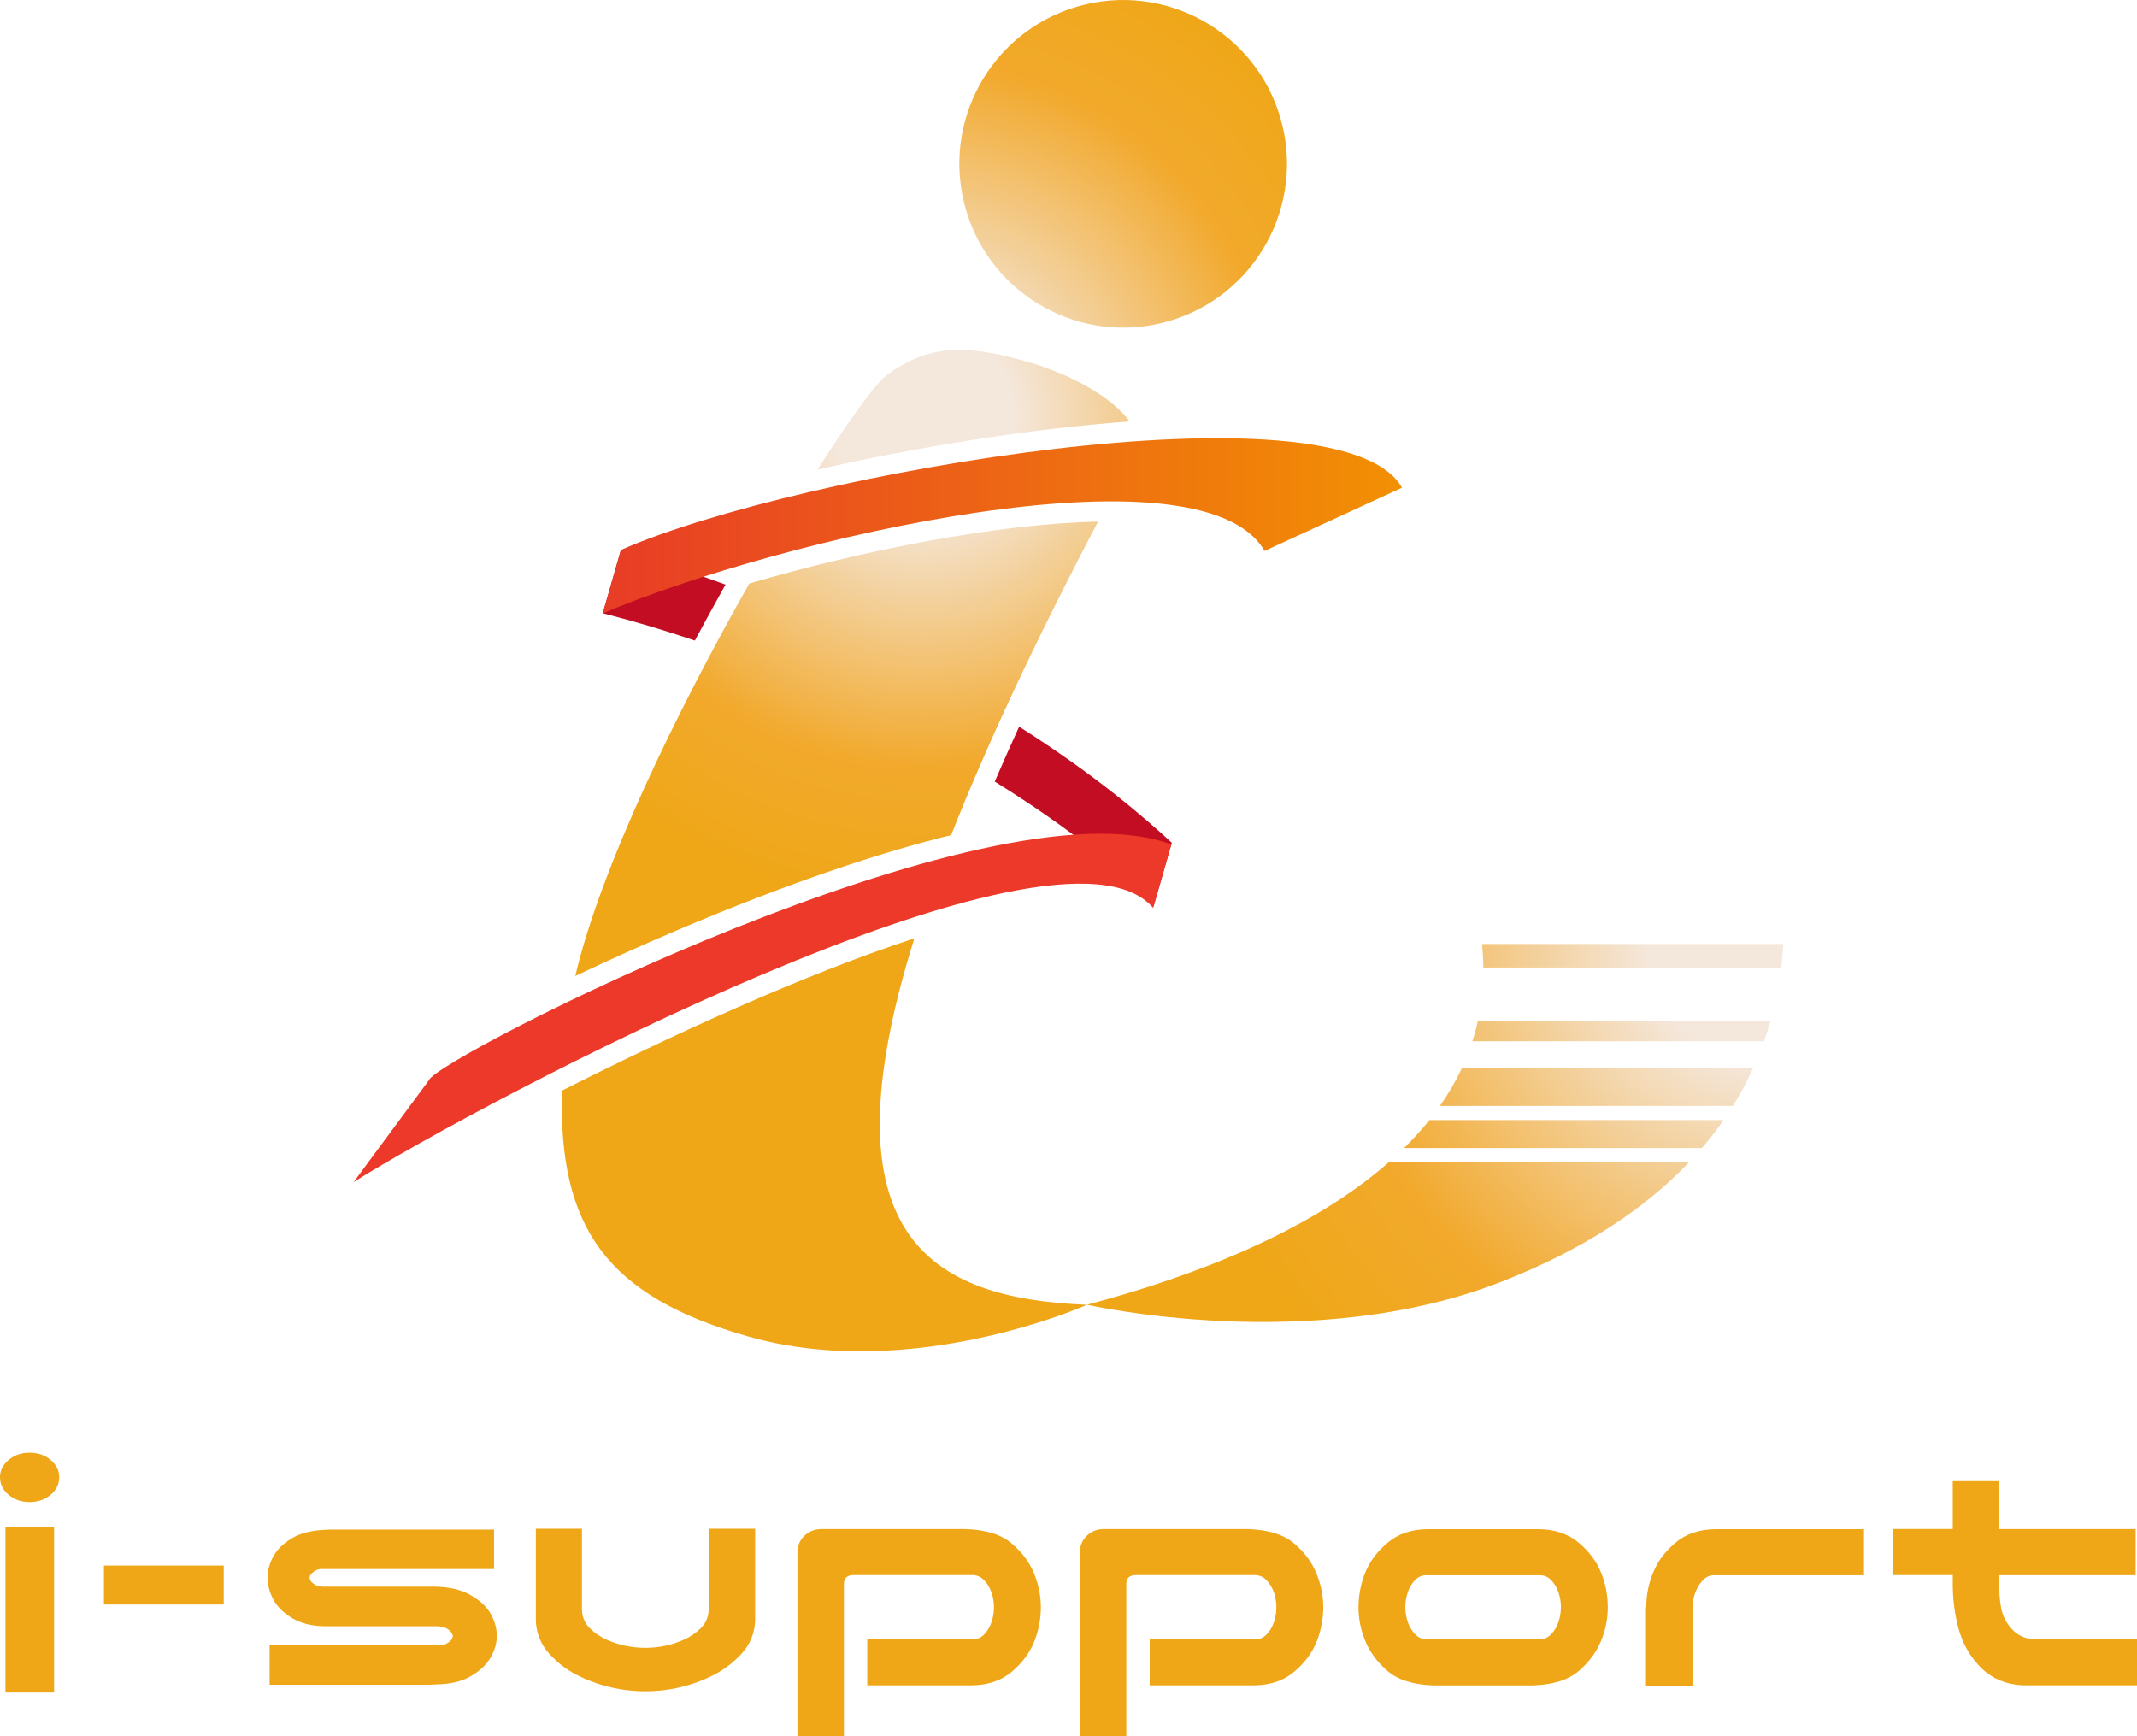 <?xml version="1.0" encoding="UTF-8"?><svg id="_レイヤー_2" xmlns="http://www.w3.org/2000/svg" xmlns:xlink="http://www.w3.org/1999/xlink" viewBox="0 0 270.6 219.84"><defs><style>.cls-1{fill:url(#_名称未設定グラデーション_26-2);}.cls-1,.cls-2,.cls-3,.cls-4,.cls-5,.cls-6,.cls-7,.cls-8,.cls-9,.cls-10,.cls-11,.cls-12,.cls-13{stroke-width:0px;}.cls-2{fill:url(#_名称未設定グラデーション_26-3);}.cls-3{fill:url(#_名称未設定グラデーション_26-5);}.cls-4{fill:url(#_名称未設定グラデーション_26-4);}.cls-5{fill:url(#_名称未設定グラデーション_16-2);}.cls-6{fill:url(#_名称未設定グラデーション_16-3);}.cls-7{fill:url(#_名称未設定グラデーション_16-4);}.cls-8{fill:url(#_名称未設定グラデーション_16);}.cls-9{fill:url(#_名称未設定グラデーション_26);}.cls-10{fill:url(#_名称未設定グラデーション_29);}.cls-11{fill:#c30d23;}.cls-12{fill:#ed3929;}.cls-13{fill:#efa718;}</style><linearGradient id="_名称未設定グラデーション_29" x1="76.33" y1="66.57" x2="177.53" y2="66.57" gradientUnits="userSpaceOnUse"><stop offset="0" stop-color="#e83c26"/><stop offset="1" stop-color="#f29003"/></linearGradient><radialGradient id="_名称未設定グラデーション_16" cx="116.77" cy="52.73" fx="116.77" fy="52.73" r="61.62" gradientTransform="translate(8.57 -32.12) rotate(13.28)" gradientUnits="userSpaceOnUse"><stop offset=".19" stop-color="#f4e7db"/><stop offset=".72" stop-color="#f2a92c"/><stop offset="1" stop-color="#efa718"/></radialGradient><radialGradient id="_名称未設定グラデーション_16-2" cx="116.77" cy="52.73" fx="116.77" fy="52.73" r="61.62" gradientTransform="matrix(1,0,0,1,0,0)" xlink:href="#_名称未設定グラデーション_16"/><radialGradient id="_名称未設定グラデーション_16-3" cx="116.77" cy="52.73" fx="116.77" fy="52.73" r="61.62" gradientTransform="matrix(1,0,0,1,0,0)" xlink:href="#_名称未設定グラデーション_16"/><radialGradient id="_名称未設定グラデーション_16-4" cx="116.77" cy="52.73" fx="116.77" fy="52.73" r="61.62" gradientTransform="matrix(1,0,0,1,0,0)" xlink:href="#_名称未設定グラデーション_16"/><radialGradient id="_名称未設定グラデーション_26" cx="223.12" cy="120.16" fx="223.12" fy="120.16" r="74.9" gradientUnits="userSpaceOnUse"><stop offset=".19" stop-color="#f4e7db"/><stop offset=".72" stop-color="#f2a92c"/><stop offset="1" stop-color="#efa718"/></radialGradient><radialGradient id="_名称未設定グラデーション_26-2" cx="223.12" cy="120.16" fx="223.12" fy="120.16" r="74.9" xlink:href="#_名称未設定グラデーション_26"/><radialGradient id="_名称未設定グラデーション_26-3" cx="223.12" cy="120.16" fx="223.12" fy="120.16" r="74.9" xlink:href="#_名称未設定グラデーション_26"/><radialGradient id="_名称未設定グラデーション_26-4" cx="223.12" cy="120.16" fx="223.12" fy="120.16" r="74.9" xlink:href="#_名称未設定グラデーション_26"/><radialGradient id="_名称未設定グラデーション_26-5" cx="223.12" cy="120.16" fx="223.12" fy="120.16" r="74.9" xlink:href="#_名称未設定グラデーション_26"/></defs><g id="master"><path class="cls-11" d="m89.13,79c.89-1.64,1.81-3.3,2.74-4.97-4.16-1.52-8.57-3-13.24-4.41l-2.3,8.03c3.97,1.02,7.86,2.18,11.66,3.47.39-.74.78-1.45,1.14-2.12Z"/><path class="cls-11" d="m125.97,98.98c9.57,5.93,16.66,11.69,20.11,15.77l2.3-8.03c-3.27-3.01-9.48-8.46-19.33-14.7-1.09,2.38-2.12,4.7-3.09,6.96Z"/><path class="cls-10" d="m160.12,69.76c-8.04-13.97-61.48-1.56-83.79,7.91l2.3-8.03c22.35-9.84,91.13-21.65,98.9-7.88l-17.41,8.01Z"/><circle class="cls-8" cx="142.22" cy="20.74" r="20.74" transform="translate(-.96 33.23) rotate(-13.28)"/><path class="cls-5" d="m130.02,45.79c-8.13-2.33-12.5-2.03-17.66,1.65-1.38.98-4.68,5.49-8.84,12.03,12.49-2.84,26.79-5.17,39.52-6.1-2.12-2.92-7.08-5.88-13.02-7.58Z"/><path class="cls-6" d="m115.78,118.82c-14.22,4.67-30.89,12.34-44.62,19.29-.47,17.39,5.71,26.01,23.47,31.1,20.81,5.97,43.01-3.98,43.01-3.98-19.83-.8-33.71-8.57-21.86-46.41Z"/><path class="cls-7" d="m72.85,123.59c4.08-1.94,8.36-3.86,12.62-5.68,14.69-6.25,26.13-9.99,34.97-12.16,4.37-11.09,10.47-24.2,18.6-39.7-12.88.28-29.82,3.65-44.16,7.84-9.08,16.03-18.8,35.92-22.03,49.69Z"/><path class="cls-12" d="m146.02,114.98c-12.01-14.21-85.58,24.83-101.24,34.71l9.54-12.91c.88-2.75,70.92-38.55,94-29.84l-2.3,8.03Z"/><path class="cls-9" d="m185.11,135.26c-.78,1.67-1.71,3.26-2.78,4.79h37.1c.97-1.56,1.83-3.16,2.57-4.79h-36.9Z"/><path class="cls-1" d="m218.25,141.84h-37.26c-.98,1.23-2.05,2.4-3.19,3.54h37.71c.99-1.15,1.9-2.33,2.73-3.54Z"/><path class="cls-2" d="m187.13,129.31c-.19.87-.42,1.72-.69,2.55h36.93c.3-.84.57-1.69.81-2.55h-37.05Z"/><path class="cls-4" d="m175.87,147.17c-9.76,8.59-24.18,14.33-38.23,18.05,0,0,28.46,6.5,52.47-2.91,10.4-4.07,18.18-9.24,23.78-15.14h-38.03Z"/><path class="cls-3" d="m187.66,119.54c.1,1.01.16,2,.17,2.98h37.72c.12-.99.22-1.98.28-2.98h-38.16Z"/><path class="cls-13" d="m0,187.06c0-.85.37-1.58,1.1-2.19.73-.61,1.61-.91,2.65-.91s1.92.3,2.65.91c.73.61,1.1,1.34,1.1,2.19s-.37,1.63-1.1,2.24c-.73.61-1.61.91-2.65.91s-1.92-.3-2.65-.91c-.73-.61-1.1-1.35-1.1-2.24Zm6.85,6.35v20.92H.69v-20.92h6.17Z"/><path class="cls-13" d="m13.16,203.18v-4.93h15.17v4.93h-15.17Z"/><path class="cls-13" d="m62.57,198.69h-21.76c-.38,0-.68.07-.92.22-.23.15-.41.3-.52.46-.12.16-.17.3-.17.41,0,.15.06.3.17.46.12.16.29.3.52.44.23.13.54.21.92.24h14.26c1.83.03,3.34.39,4.53,1.07,1.19.68,2.04,1.48,2.55,2.4.51.92.76,1.84.76,2.77s-.26,1.81-.78,2.72c-.52.92-1.37,1.72-2.55,2.4-1.18.68-2.68,1.02-4.51,1.02-.32.03-.55.04-.7.04h-20.23v-5.01h21.28c.44.03.79-.03,1.07-.17.28-.14.49-.31.63-.48.14-.17.22-.35.22-.52,0-.09-.07-.24-.22-.46-.15-.22-.36-.39-.63-.52-.28-.13-.63-.21-1.07-.24h-14.3c-1.69-.03-3.08-.38-4.19-1.07-1.11-.68-1.89-1.48-2.35-2.38-.47-.9-.7-1.8-.7-2.7s.24-1.79.72-2.68c.48-.89,1.26-1.66,2.35-2.31,1.09-.65,2.48-1.01,4.16-1.07.29-.03.51-.04.65-.04h20.8v5.01Z"/><path class="cls-13" d="m81.72,214.17c-1.51,0-3-.17-4.47-.52-1.47-.35-2.87-.86-4.21-1.55-1.34-.68-2.51-1.59-3.53-2.73-1.02-1.13-1.57-2.49-1.66-4.06v-11.73h5.84v10.38c.06.9.4,1.65,1.02,2.25.62.6,1.32,1.07,2.09,1.42.77.35,1.57.61,2.4.78.83.17,1.66.26,2.51.26s1.68-.09,2.51-.26c.83-.17,1.63-.44,2.4-.78.77-.35,1.47-.82,2.09-1.42.62-.6.97-1.34,1.02-2.25v-10.38h5.89v11.73c-.09,1.57-.65,2.92-1.68,4.06-1.03,1.13-2.22,2.04-3.55,2.73-1.34.68-2.74,1.2-4.21,1.55-1.47.35-2.96.52-4.47.52Z"/><path class="cls-13" d="m106.87,219.84h-5.89v-23.37c.03-.81.33-1.49.92-2.03.58-.54,1.28-.81,2.09-.81h18.31c2.56.09,4.49.69,5.8,1.81,1.31,1.12,2.25,2.38,2.83,3.79.58,1.41.87,2.84.87,4.3s-.28,2.97-.85,4.38c-.57,1.41-1.51,2.67-2.83,3.79-1.32,1.12-3,1.69-5.04,1.72h-13.26v-5.84h13.43c.55,0,1.03-.22,1.44-.68.41-.45.7-.97.89-1.57.19-.6.28-1.18.28-1.77,0-.61-.09-1.21-.28-1.81-.19-.6-.49-1.12-.89-1.57-.41-.45-.89-.69-1.44-.72h-15.26c-.76.03-1.13.41-1.13,1.13v19.23Z"/><path class="cls-13" d="m142.63,219.84h-5.89v-23.37c.03-.81.33-1.49.92-2.03.58-.54,1.28-.81,2.09-.81h18.31c2.56.09,4.49.69,5.8,1.81,1.31,1.12,2.25,2.38,2.83,3.79.58,1.41.87,2.84.87,4.3s-.28,2.97-.85,4.38c-.57,1.41-1.51,2.67-2.83,3.79-1.32,1.12-3,1.69-5.04,1.72h-13.26v-5.84h13.43c.55,0,1.03-.22,1.44-.68.41-.45.7-.97.89-1.57.19-.6.28-1.18.28-1.77,0-.61-.09-1.21-.28-1.81-.19-.6-.49-1.12-.89-1.57-.41-.45-.89-.69-1.44-.72h-15.26c-.76.03-1.13.41-1.13,1.13v19.23Z"/><path class="cls-13" d="m181.52,213.43c-2.56-.09-4.49-.69-5.8-1.81-1.31-1.12-2.25-2.38-2.83-3.79-.58-1.41-.87-2.84-.87-4.3s.28-2.97.85-4.38c.57-1.41,1.51-2.67,2.83-3.79,1.32-1.12,3-1.69,5.04-1.72h14.13c2.03.03,3.71.6,5.04,1.72,1.32,1.12,2.27,2.38,2.83,3.79.57,1.41.85,2.87.85,4.38s-.29,2.89-.87,4.3c-.58,1.41-1.53,2.67-2.83,3.79-1.31,1.12-3.24,1.72-5.8,1.81h-12.56Zm-.96-13.95c-.55,0-1.03.23-1.44.68-.41.45-.71.97-.89,1.57-.19.6-.28,1.18-.28,1.77,0,.61.09,1.21.28,1.81.19.6.49,1.12.89,1.57.41.45.89.69,1.44.72h14.48c.55-.03,1.03-.27,1.44-.72.41-.45.7-.97.89-1.57.19-.6.28-1.2.28-1.81s-.09-1.17-.28-1.77c-.19-.6-.49-1.12-.89-1.57-.41-.45-.89-.68-1.44-.68h-14.48Z"/><path class="cls-13" d="m209.34,199.13c.55-1.4,1.49-2.65,2.81-3.77,1.32-1.12,3-1.69,5.04-1.72h18.84v5.84h-19.01c-.55,0-1.03.23-1.44.68-.41.45-.72.98-.94,1.59-.22.61-.33,1.19-.33,1.74v10.07h-5.89v-10.03h.04c0-1.51.29-2.98.87-4.4Z"/><path class="cls-13" d="m253.16,187.57v6.06h17.27v5.84h-17.27v.87c-.03,1.19.05,2.29.24,3.29.19,1,.65,1.9,1.37,2.68.73.78,1.64,1.21,2.75,1.26h13.08v5.84h-14.56c-2.04-.12-3.71-.81-5.04-2.07-1.32-1.26-2.28-2.81-2.86-4.64-.55-1.83-.84-3.78-.87-5.84v-1.4h-7.63v-5.84h7.63v-6.06h5.89Z"/></g></svg>